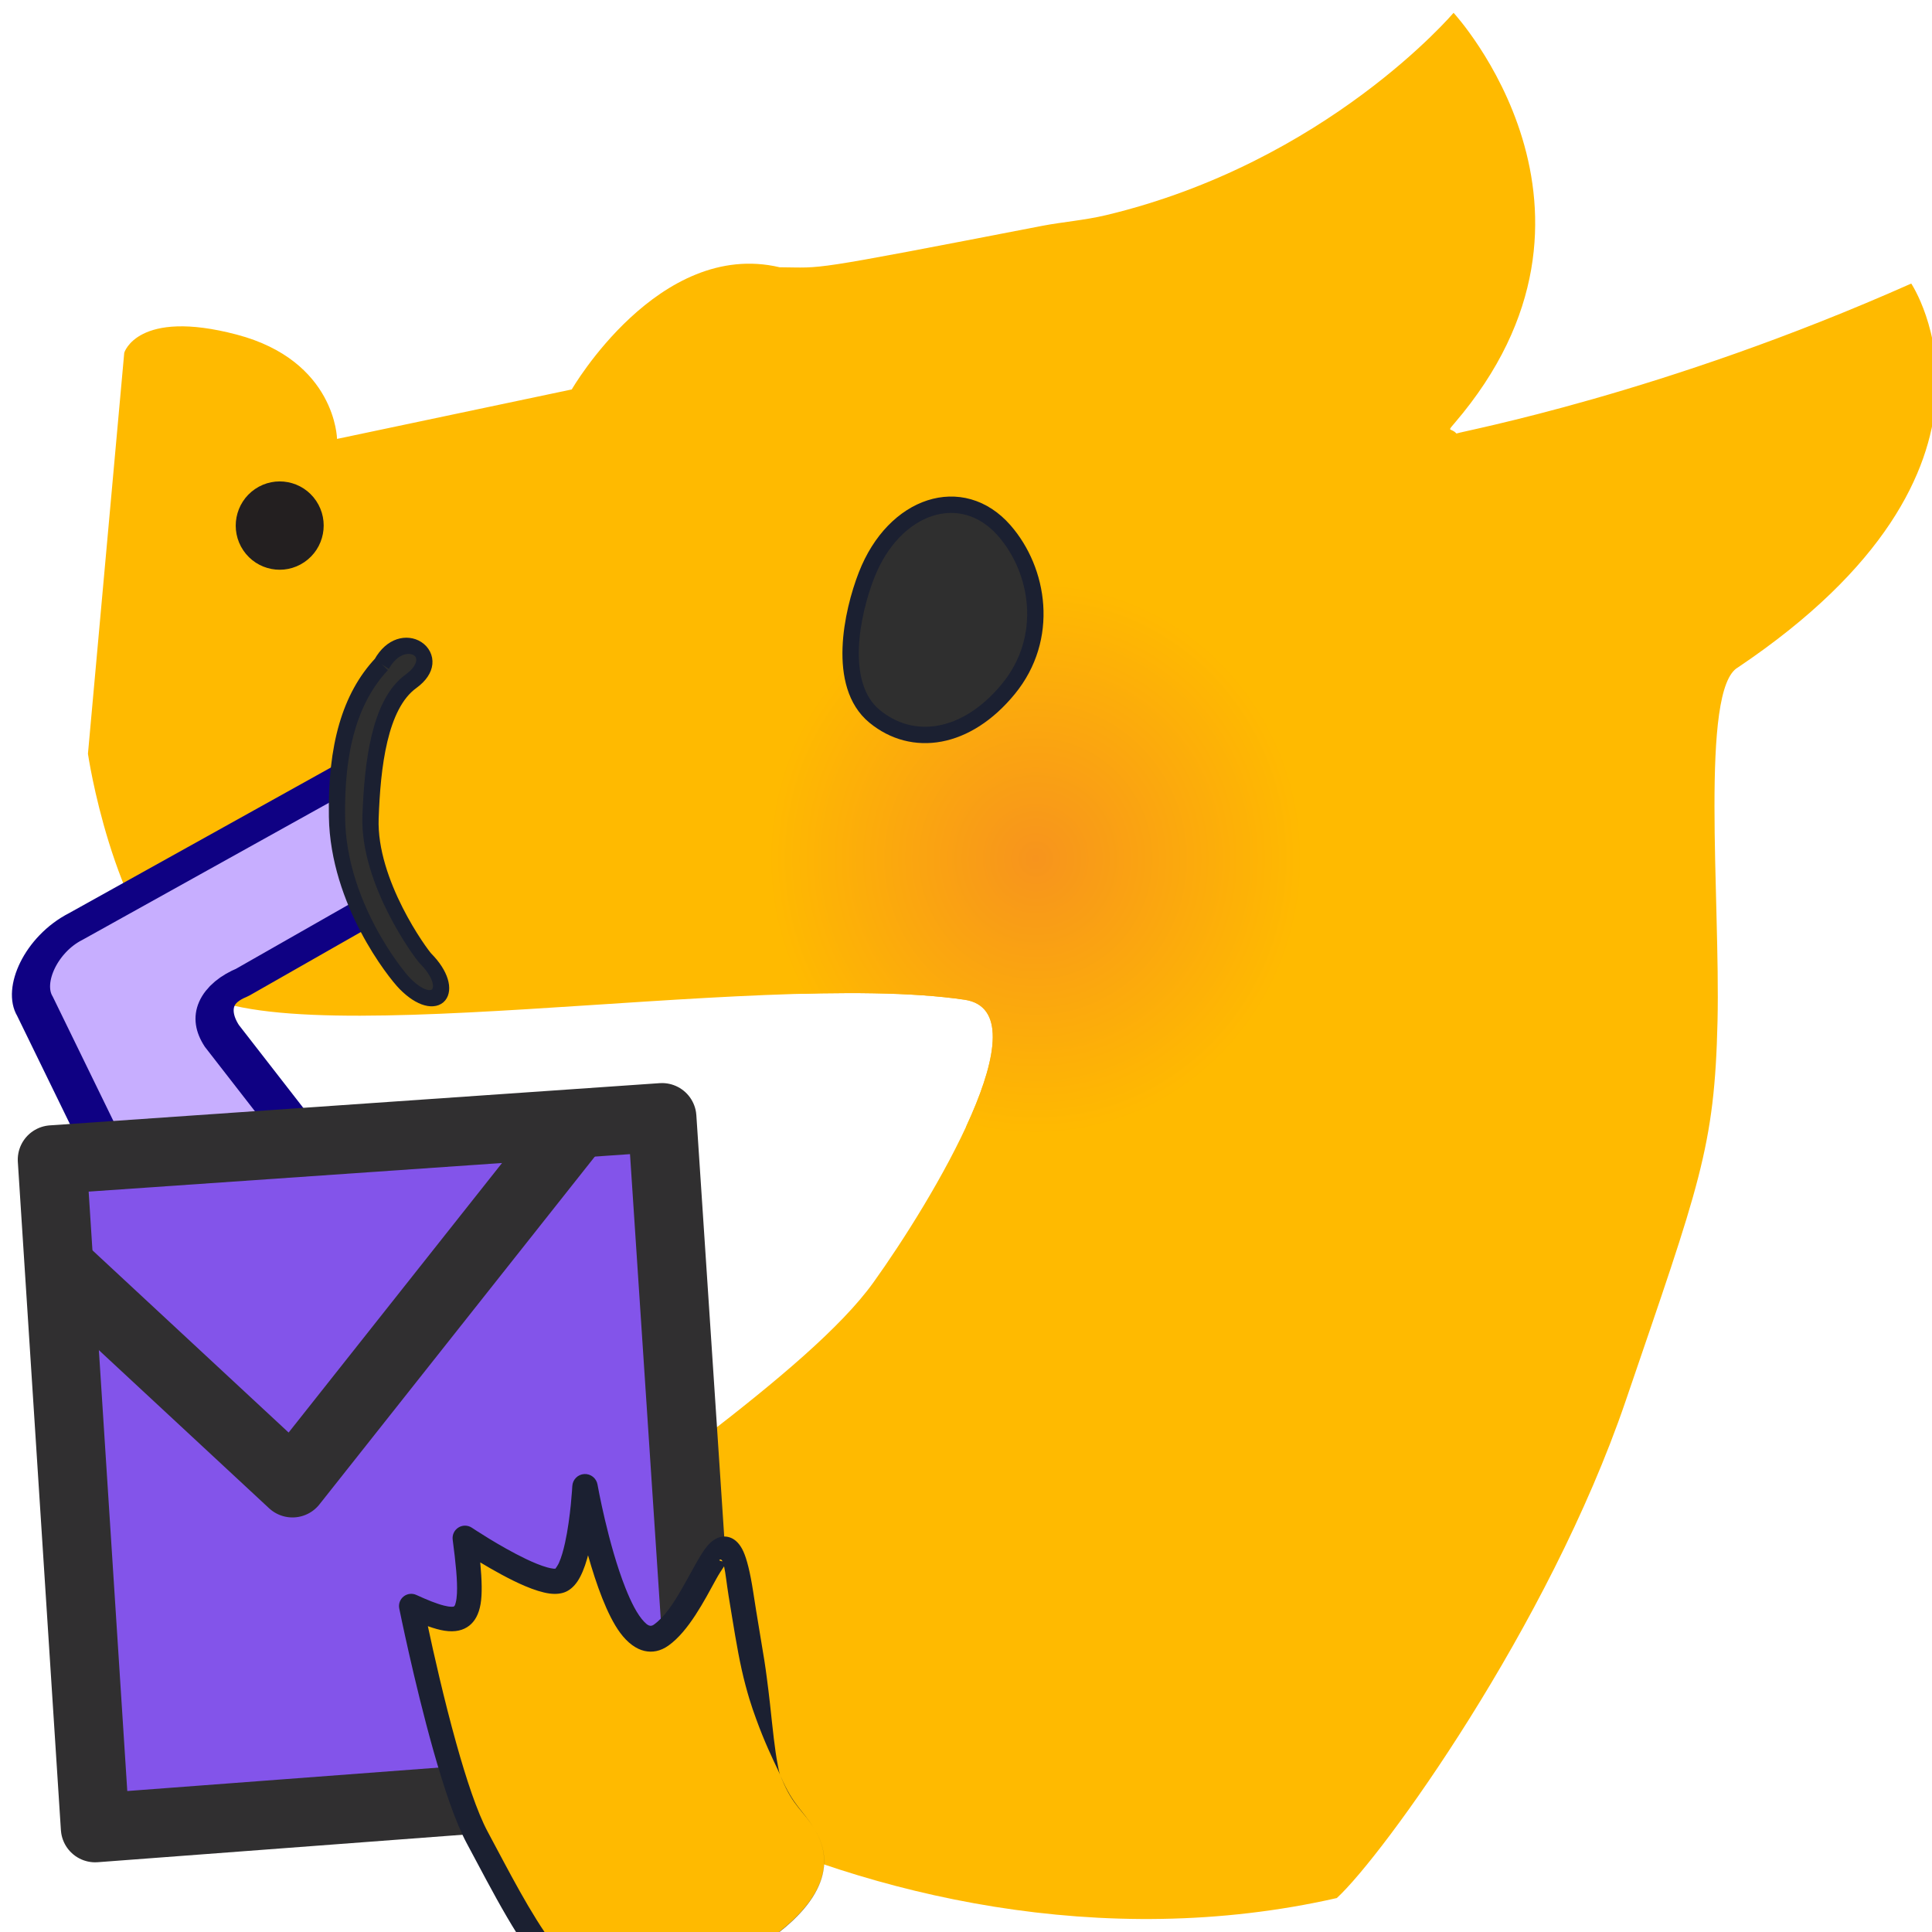 <?xml version="1.0" encoding="UTF-8" standalone="no"?>
<!DOCTYPE svg PUBLIC "-//W3C//DTD SVG 1.1//EN" "http://www.w3.org/Graphics/SVG/1.1/DTD/svg11.dtd">
<svg width="32px" height="32px" viewBox="0 0 512 512" version="1.1" xmlns="http://www.w3.org/2000/svg" xmlns:xlink="http://www.w3.org/1999/xlink" xml:space="preserve" xmlns:serif="http://www.serif.com/" style="fill-rule:evenodd;clip-rule:evenodd;stroke-linejoin:round;stroke-miterlimit:2;">
    <rect id="Artboard1" x="0" y="0" width="512" height="512" style="fill:none;"/>
    <clipPath id="_clip1">
        <rect id="Artboard11" serif:id="Artboard1" x="0" y="0" width="512" height="512"/>
    </clipPath>
    <g clip-path="url(#_clip1)">
        <g id="Layer-2" serif:id="Layer 2">
            <g transform="matrix(1,0,0,1,20.078,462.689)">
                <path d="M42.632,-374.025C68.938,-367.106 69.238,-346.372 69.238,-346.372L131.444,-359.482C131.444,-359.482 154.491,-399.39 186.534,-391.862C198.632,-391.787 192.457,-390.518 256.145,-402.844C261.409,-403.862 267.361,-404.315 273.04,-405.671C331.563,-419.647 365.132,-459.295 365.132,-459.295C365.132,-459.295 413.63,-406.83 365.386,-350.549C363.259,-348.068 364.425,-349.433 365.894,-347.799C367.659,-348.484 420.568,-358.258 486.422,-387.545C486.422,-387.545 519.094,-338.637 440.507,-285.825C430.383,-280.146 435.833,-224.593 435.085,-192.089C434.312,-158.474 430.326,-148.815 410.708,-91.335C390.334,-31.641 346.417,29.116 334.189,40.316C209.672,68.616 87.248,-19.434 110.729,-38.956C142.308,-65.21 194.29,-99.007 211.37,-122.809C226.862,-144.399 257.074,-194.588 235.522,-197.755C179.533,-205.982 50.855,-181.467 29.231,-201.827C9.403,-220.494 3.229,-262.933 3.229,-262.933L12.85,-369.213C12.85,-369.213 16.326,-380.942 42.632,-374.025" style="fill:rgb(255,186,0);fill-rule:nonzero;"/>
                <clipPath id="_clip2">
                    <path d="M42.632,-374.025C68.938,-367.106 69.238,-346.372 69.238,-346.372L131.444,-359.482C131.444,-359.482 154.491,-399.39 186.534,-391.862C198.632,-391.787 192.457,-390.518 256.145,-402.844C261.409,-403.862 267.361,-404.315 273.04,-405.671C331.563,-419.647 365.132,-459.295 365.132,-459.295C365.132,-459.295 413.63,-406.83 365.386,-350.549C363.259,-348.068 364.425,-349.433 365.894,-347.799C367.659,-348.484 420.568,-358.258 486.422,-387.545C486.422,-387.545 519.094,-338.637 440.507,-285.825C430.383,-280.146 435.833,-224.593 435.085,-192.089C434.312,-158.474 430.326,-148.815 410.708,-91.335C390.334,-31.641 346.417,29.116 334.189,40.316C209.672,68.616 87.248,-19.434 110.729,-38.956C142.308,-65.21 194.29,-99.007 211.37,-122.809C226.862,-144.399 257.074,-194.588 235.522,-197.755C179.533,-205.982 50.855,-181.467 29.231,-201.827C9.403,-220.494 3.229,-262.933 3.229,-262.933L12.85,-369.213C12.85,-369.213 16.326,-380.942 42.632,-374.025" clip-rule="nonzero"/>
                </clipPath>
                <g clip-path="url(#_clip2)">
                    <g transform="matrix(0,73.479,71.043,0,254.383,-235.114)">
                        <ellipse cx="-0" cy="0" rx="1" ry="1" style="fill:url(#_Radial3);"/>
                    </g>
                </g>
            </g>
            <g transform="matrix(-0.829,0.559,0.559,0.829,63.369,143.659)">
                <path d="M-11.366,-9.298C-4.918,-9.271 0.309,-4.018 0.31,2.435C0.31,8.888 -4.918,14.098 -11.366,14.071C-17.814,14.045 -23.042,8.792 -23.042,2.339C-23.042,-4.115 -17.814,-9.325 -11.366,-9.298" style="fill:rgb(35,31,32);fill-rule:nonzero;"/>
            </g>
            <g transform="matrix(-0.655,0.755,0.755,0.655,250.406,157.468)">
                <path d="M9.83,-18.996C19.827,-15.427 37.008,-6.008 36.677,7.12C36.347,20.248 25.399,29.663 7.943,29.18C-9.513,28.697 -21.131,14.764 -23.06,0.835C-25.387,-15.974 -9.253,-25.809 9.83,-18.996Z" style="fill:rgb(47,47,47);fill-rule:nonzero;stroke:rgb(27,32,49);stroke-width:4.34px;"/>
            </g>
            <g transform="matrix(1,0,0,1,-16.367,-25.532)">
                <path d="M-38.682,172.81L124.074,198.667C124.074,198.667 110.768,233.022 110.67,240.999C110.572,248.977 120.468,277.16 120.468,277.16L301.902,242.578L420.229,619.2L-147.277,594.207L-38.682,172.81Z" style="fill:none;"/>
                <clipPath id="_clip4">
                    <path d="M-38.682,172.81L124.074,198.667C124.074,198.667 110.768,233.022 110.67,240.999C110.572,248.977 120.468,277.16 120.468,277.16L301.902,242.578L420.229,619.2L-147.277,594.207L-38.682,172.81Z"/>
                </clipPath>
                <g clip-path="url(#_clip4)">
                    <g transform="matrix(0.741,-0.303,0.303,0.741,-1349.06,631.952)">
                        <g transform="matrix(1.364,-0.172,0.127,1.007,743.151,115.689)">
                            <path d="M708.743,375.971L713.772,262.326C713.594,254.332 722.474,245.7 731.722,246.226L805.854,246.833L803.854,288.536L760.061,288.796C753.645,287.72 749.017,291.29 749.461,300.716L758.358,382.136L708.743,375.971Z" style="fill:rgb(199,174,255);stroke:rgb(15,1,131);stroke-width:9.74px;stroke-linecap:round;stroke-linejoin:miter;stroke-miterlimit:1.5;"/>
                        </g>
                        <g transform="matrix(0.986,0.165,-0.165,0.986,1174.38,-107.503)">
                            <path d="M587.596,534.449L622.485,315.475L822.549,346.376L788.222,564.2L587.596,534.449Z" style="fill:rgb(131,84,234);"/>
                            <clipPath id="_clip5">
                                <path d="M587.596,534.449L622.485,315.475L822.549,346.376L788.222,564.2L587.596,534.449Z"/>
                            </clipPath>
                            <g clip-path="url(#_clip5)">
                                <g transform="matrix(1,0,0,1,-0.524,3.142)">
                                    <path d="M601.076,323.298L677.016,434.328L820.518,318.584L603.171,289.255L601.076,323.298Z" style="fill:rgb(131,84,234);stroke:rgb(48,47,48);stroke-width:22.77px;stroke-linecap:round;stroke-linejoin:miter;stroke-miterlimit:1.5;"/>
                                </g>
                            </g>
                            <path d="M587.596,534.449L622.485,315.475L822.549,346.376L788.222,564.2L587.596,534.449Z" style="fill:none;stroke:rgb(48,47,48);stroke-width:22.77px;stroke-linecap:round;stroke-linejoin:miter;stroke-miterlimit:1.5;"/>
                        </g>
                    </g>
                </g>
            </g>
            <g transform="matrix(0.95,0.936,-0.819,0.832,52.692,182.201)">
                <path d="M22.635,-32.89C22.86,-22.481 27.717,-12.143 37.742,-0.929C49.775,12.532 67.601,15.003 70.498,15.049C79.269,15.188 78.712,7.837 69.941,7.698C68.577,7.676 51.123,4.496 42.391,-6.39C35.508,-14.969 27.879,-25.978 29.171,-34.783C30.607,-44.577 20.311,-42.547 22.635,-32.89" style="fill:rgb(47,47,47);fill-rule:nonzero;stroke:rgb(27,32,49);stroke-width:3.43px;"/>
            </g>
            <g transform="matrix(0.881,0.474,-0.474,0.881,203.39,-38.093)">
                <g transform="matrix(0.664,-0.979,0.802,0.544,-222.033,454.922)">
                    <path d="M228.498,410.079C230.115,439.007 182.679,432.95 171.373,426.177C160.068,419.405 160.89,393.093 160.666,369.445C160.493,351.248 171.555,305.019 171.555,305.019C180.391,318.938 182.765,316.978 189.276,295.356C189.276,295.356 199.002,317.232 203.859,317.689C208.716,318.146 218.416,298.099 218.416,298.099C218.416,298.099 206.06,345.703 218.138,343.69C230.217,341.676 246.058,315.504 238.287,343.69C222.387,401.357 227.834,398.202 228.498,410.079Z" style="fill:rgb(255,186,0);"/>
                </g>
                <g transform="matrix(0.664,-0.979,0.802,0.544,-222.033,454.922)">
                    <path d="M204.05,314.214C204.261,314.085 204.911,313.673 205.315,313.288C206.386,312.266 207.516,310.798 208.631,309.178C212.438,303.644 215.966,296.332 215.966,296.332C216.702,294.811 218.256,294.206 219.577,294.927C220.898,295.648 221.566,297.464 221.128,299.148C221.128,299.148 217.031,314.96 215.952,327.748C215.603,331.888 215.535,335.682 216.174,338.353C216.445,339.484 216.809,340.39 217.752,340.233C220.667,339.75 223.797,337.599 226.722,335.35C230.661,332.321 234.257,329.051 236.596,327.906C239.195,326.634 241.069,327.396 242.148,329.038C242.746,329.949 243.266,331.467 243.144,333.887C243.033,336.104 242.37,339.605 240.931,344.777C238.999,351.634 237.459,357.658 236.017,362.88C235.582,364.454 235.145,365.944 234.716,367.371C233.987,369.795 233.311,372.009 232.653,374.064C230.45,380.934 228.837,385.818 227.881,389.783C227.675,390.636 227.457,391.406 227.34,392.172C227.318,392.314 227.301,392.456 227.286,392.596L227.252,393.124C226.696,401.818 228.153,403.914 228.498,410.079C229.183,422.183 221.281,428.18 211.024,430.552C200.603,432.961 187.747,431.657 179.023,429.191C178.485,429.039 177.952,428.924 177.459,428.717L177.458,428.717C174.781,428.164 172.565,427.915 170.923,427.298C167.21,425.895 164.24,422.82 162.168,418.156C161.431,416.496 160.998,414.559 160.543,412.559C157.89,400.882 158.133,384.645 157.988,369.483C157.924,362.973 159.241,352.967 161.003,342.691C164.235,323.854 168.931,304.083 168.931,304.083C169.219,302.879 170.036,301.974 171.045,301.74C172.054,301.506 173.086,301.983 173.715,302.974C175.415,305.644 176.849,307.695 178.121,309.075C178.613,309.608 179.063,310.025 179.496,310.298C179.695,310.423 179.86,310.551 180.036,310.511C180.3,310.451 180.495,310.157 180.746,309.822C181.149,309.284 181.543,308.58 181.954,307.721C183.362,304.785 184.834,300.298 186.666,294.184C187.043,292.933 187.985,292.066 189.075,291.97C190.164,291.873 191.199,292.564 191.72,293.736C191.72,293.736 195.297,301.756 199.152,308.041C200.295,309.904 201.457,311.611 202.554,312.862C202.936,313.298 203.305,313.672 203.66,313.957C203.773,314.048 203.944,314.152 204.05,314.214ZM237.772,334.987C236.941,335.533 235.86,336.279 234.959,337.013C230.26,340.839 224.001,346.225 218.525,347.146C216.287,347.52 214.555,346.803 213.209,345.414C211.732,343.891 210.69,341.318 210.256,337.914C209.504,332.013 210.544,323.097 211.913,315.099C211.736,315.339 211.558,315.574 211.38,315.803C209.906,317.703 208.423,319.221 207.101,320.09C205.861,320.904 204.68,321.22 203.642,321.12C202.644,321.024 201.489,320.505 200.295,319.476C199.028,318.385 197.615,316.649 196.207,314.559C193.901,311.136 191.551,306.726 189.781,303.18C188.225,307.828 186.863,311.168 185.549,313.285C184.097,315.624 182.565,316.777 181.04,317.119C179.392,317.489 177.582,316.989 175.597,315.203C174.733,314.426 173.797,313.361 172.771,312.008C171.13,319.215 168.375,331.825 166.26,344.042C164.576,353.77 163.286,363.241 163.343,369.407C163.461,381.683 163.312,394.681 164.718,405.226C165.258,409.278 166.197,412.86 167.165,416.039C168.303,419.779 169.408,422.978 171.824,425.057C173.174,426.218 174.99,427.678 177.458,428.717L177.459,428.717C177.974,428.823 178.489,429.017 179.028,429.164C187.763,431.549 200.598,432.896 211.015,430.495C221.262,428.132 229.165,422.172 228.498,410.079C228.163,404.078 226.606,401.915 227.199,393.805C227.227,393.417 227.243,393.012 227.286,392.596C227.311,392.215 227.335,391.822 227.349,391.414C227.48,387.579 227.583,382.69 228.345,375.833C228.537,374.109 228.743,372.301 229.048,370.345C229.439,367.847 229.925,365.165 230.561,362.267C231.807,356.586 233.612,350.133 235.642,342.602C236.443,339.672 237.368,336.84 237.772,334.987ZM237.977,333.588C237.989,333.061 237.856,332.786 237.52,332.84C237.317,332.873 237.675,333.23 237.759,333.357C237.814,333.44 237.889,333.517 237.977,333.588Z" style="fill:rgb(27,32,49);"/>
                </g>
            </g>
        </g>
    </g>
    <defs>
        <radialGradient id="_Radial3" cx="0" cy="0" r="1" gradientUnits="userSpaceOnUse" gradientTransform="matrix(0,1,1,0,-8.49688e-06,8.49688e-06)"><stop offset="0" style="stop-color:rgb(247,148,29);stop-opacity:1"/><stop offset="1" style="stop-color:rgb(255,186,0);stop-opacity:1"/></radialGradient>
    </defs>
</svg>

